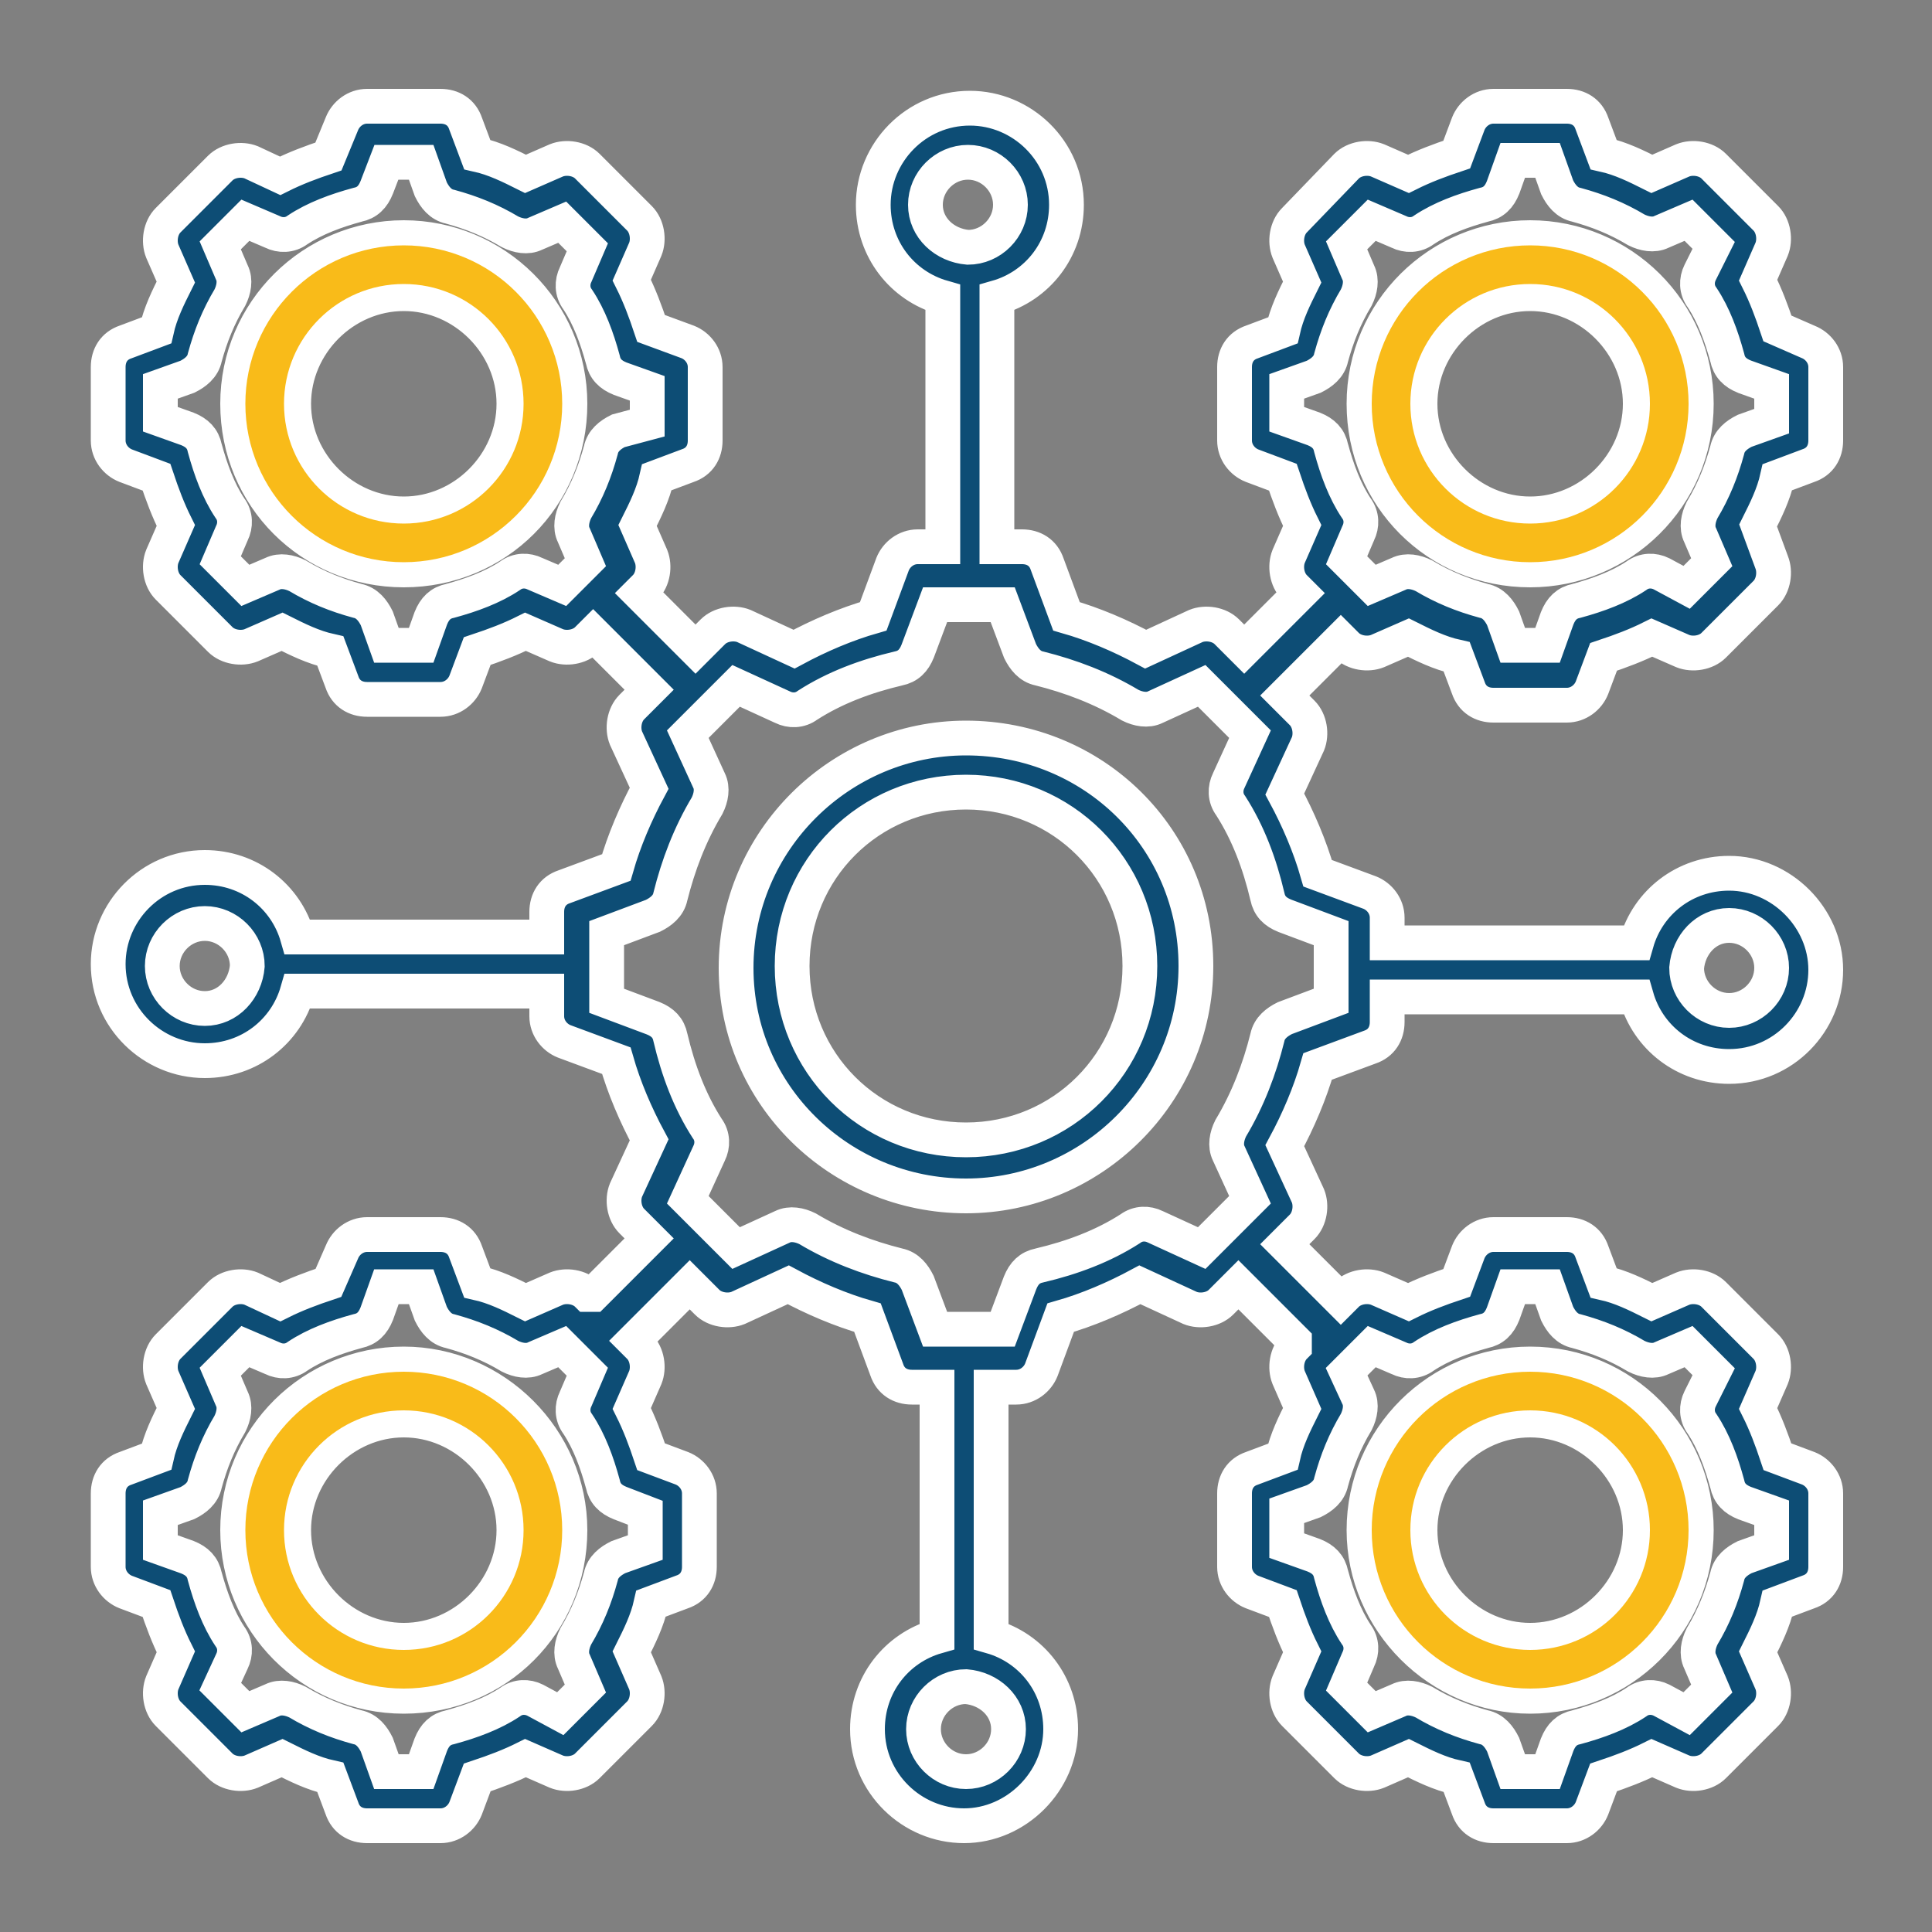 <svg xmlns="http://www.w3.org/2000/svg" xmlns:xlink="http://www.w3.org/1999/xlink" id="Layer_1" x="0px" y="0px" viewBox="0 0 100 100" style="enable-background:new 0 0 100 100;" xml:space="preserve"><rect x="0" y="0" width="100" height="100" fill="#808080" stroke="none"/><style type="text/css">	.st0{fill:#0D4D75;stroke:#FFFFFF;stroke-width:1.8;stroke-miterlimit:10;}	.st1{fill:none;stroke:#000000;stroke-miterlimit:10;}	.st2{fill:#E52323;}	.st3{fill:#0D4D75;}	.st4{fill:#F9BB19;}	.st5{fill:none;stroke:#F9BB19;stroke-width:2;stroke-miterlimit:10;}</style><path class="st0" d="M50,38.2c-6.5,0-11.9,5.3-11.9,11.9S43.5,61.9,50,61.9S61.9,56.6,61.9,50S56.6,38.2,50,38.2z M50,59 c-5,0-9-4-9-9s4-9,9-9s9,4,9,9S55,59,50,59z M93.6,24.1c0.6-0.2,0.9-0.7,0.9-1.3V19c0-0.6-0.4-1.1-0.9-1.3L92,17 c-0.3-0.9-0.6-1.7-1-2.5l0.7-1.6c0.2-0.5,0.1-1.2-0.3-1.6l-2.7-2.7c-0.4-0.4-1.1-0.5-1.6-0.3l-1.6,0.7c-0.8-0.4-1.6-0.8-2.5-1 l-0.6-1.6c-0.2-0.6-0.7-0.9-1.3-0.9h-3.8c-0.6,0-1.1,0.4-1.3,0.9l-0.6,1.6c-0.9,0.3-1.7,0.6-2.5,1l-1.6-0.7 c-0.5-0.2-1.2-0.1-1.6,0.3L67,11.4c-0.4,0.4-0.5,1.1-0.3,1.6l0.7,1.6c-0.4,0.8-0.8,1.6-1,2.5l-1.6,0.6c-0.6,0.2-0.9,0.7-0.9,1.3v3.8 c0,0.6,0.4,1.1,0.9,1.3l1.6,0.6c0.3,0.9,0.6,1.7,1,2.5l-0.7,1.6c-0.2,0.5-0.1,1.2,0.3,1.6l0.3,0.3l-2.9,2.9l-0.9-0.9 c-0.4-0.4-1.1-0.5-1.6-0.3l-2.6,1.2c-1.3-0.7-2.7-1.3-4.1-1.7l-1-2.7c-0.2-0.6-0.7-0.9-1.3-0.9h-1.3V15.4c2.1-0.6,3.6-2.5,3.6-4.8 c0-2.8-2.3-5-5-5c-2.8,0-5,2.3-5,5c0,2.3,1.5,4.2,3.6,4.8v12.9h-1.3c-0.6,0-1.1,0.4-1.3,0.9l-1,2.7c-1.4,0.4-2.8,1-4.1,1.7l-2.6-1.2 c-0.5-0.2-1.2-0.1-1.6,0.3l-0.9,0.9l-2.9-2.9l0.3-0.3c0.4-0.4,0.5-1.1,0.3-1.6l-0.7-1.6c0.4-0.8,0.8-1.6,1-2.5l1.6-0.6 c0.6-0.2,0.9-0.7,0.9-1.3V19c0-0.6-0.4-1.1-0.9-1.3L33.7,17c-0.3-0.9-0.6-1.7-1-2.5l0.7-1.6c0.2-0.5,0.1-1.2-0.3-1.6l-2.7-2.7 c-0.4-0.4-1.1-0.5-1.6-0.3l-1.6,0.7c-0.8-0.4-1.6-0.8-2.5-1l-0.6-1.6c-0.2-0.6-0.7-0.9-1.3-0.9H19c-0.6,0-1.1,0.4-1.3,0.9L17,8.1 c-0.9,0.3-1.7,0.6-2.5,1L13,8.4c-0.5-0.2-1.2-0.1-1.6,0.3l-2.7,2.7c-0.4,0.4-0.5,1.1-0.3,1.6l0.7,1.6c-0.4,0.8-0.8,1.6-1,2.5 l-1.6,0.6c-0.6,0.2-0.9,0.7-0.9,1.3v3.8c0,0.6,0.4,1.1,0.9,1.3l1.6,0.6c0.3,0.9,0.6,1.7,1,2.5l-0.7,1.6c-0.2,0.5-0.1,1.2,0.3,1.6 l2.7,2.7c0.4,0.4,1.1,0.5,1.6,0.3l1.6-0.7c0.8,0.4,1.6,0.8,2.5,1l0.6,1.6c0.2,0.6,0.7,0.9,1.3,0.9h3.8c0.6,0,1.1-0.4,1.3-0.9 l0.6-1.6c0.9-0.3,1.7-0.6,2.5-1l1.6,0.7c0.5,0.2,1.2,0.1,1.6-0.3l0.3-0.3l2.9,2.9l-0.9,0.9c-0.4,0.4-0.5,1.1-0.3,1.6l1.2,2.6 c-0.7,1.3-1.3,2.7-1.7,4.1l-2.7,1c-0.6,0.2-0.9,0.7-0.9,1.3v1.3H15.4c-0.6-2.1-2.5-3.6-4.8-3.6c-2.8,0-5,2.3-5,5c0,2.8,2.3,5,5,5 c2.3,0,4.2-1.5,4.8-3.6h12.9v1.3c0,0.6,0.4,1.1,0.9,1.3l2.7,1c0.4,1.4,1,2.8,1.7,4.1l-1.2,2.6c-0.2,0.5-0.1,1.2,0.3,1.6l0.9,0.9 l-2.9,2.9L30.4,67c-0.4-0.4-1.1-0.5-1.6-0.3l-1.6,0.7c-0.8-0.4-1.6-0.8-2.5-1l-0.6-1.6c-0.2-0.6-0.7-0.9-1.3-0.9H19 c-0.6,0-1.1,0.4-1.3,0.9L17,66.4c-0.9,0.3-1.7,0.6-2.5,1L13,66.7c-0.5-0.2-1.2-0.1-1.6,0.3l-2.7,2.7c-0.4,0.4-0.5,1.1-0.3,1.6 l0.7,1.6c-0.4,0.8-0.8,1.6-1,2.5L6.5,76c-0.6,0.2-0.9,0.7-0.9,1.3v3.8c0,0.6,0.4,1.1,0.9,1.3L8.1,83c0.3,0.9,0.6,1.7,1,2.5l-0.7,1.6 c-0.2,0.5-0.1,1.2,0.3,1.6l2.7,2.7c0.4,0.4,1.1,0.5,1.6,0.3l1.6-0.7c0.8,0.4,1.6,0.8,2.5,1l0.6,1.6c0.2,0.6,0.7,0.9,1.3,0.9h3.8 c0.6,0,1.1-0.4,1.3-0.9l0.6-1.6c0.9-0.3,1.7-0.6,2.5-1l1.6,0.7c0.5,0.2,1.2,0.1,1.6-0.3l2.7-2.7c0.4-0.4,0.5-1.1,0.3-1.6l-0.7-1.6 c0.4-0.8,0.8-1.6,1-2.5l1.6-0.6c0.6-0.2,0.9-0.7,0.9-1.3v-3.8c0-0.6-0.4-1.1-0.9-1.3l-1.6-0.6c-0.3-0.9-0.6-1.7-1-2.5l0.7-1.6 c0.2-0.5,0.1-1.2-0.3-1.6l-0.3-0.3l2.9-2.9l0.9,0.9c0.4,0.4,1.1,0.5,1.6,0.3l2.6-1.2c1.3,0.7,2.7,1.3,4.1,1.7l1,2.7 c0.2,0.6,0.7,0.9,1.3,0.9h1.3v12.9c-2.1,0.6-3.6,2.5-3.6,4.8c0,2.8,2.3,5,5,5s5-2.3,5-5c0-2.3-1.5-4.2-3.6-4.8V71.8h1.3 c0.6,0,1.1-0.4,1.3-0.9l1-2.7c1.4-0.4,2.8-1,4.1-1.7l2.6,1.2c0.5,0.2,1.2,0.1,1.6-0.3l0.9-0.9l2.9,2.9L67,69.7 c-0.4,0.4-0.5,1.1-0.3,1.6l0.7,1.6c-0.4,0.8-0.8,1.6-1,2.5L64.8,76c-0.6,0.2-0.9,0.7-0.9,1.3v3.8c0,0.6,0.4,1.1,0.9,1.3l1.6,0.6 c0.3,0.9,0.6,1.7,1,2.5l-0.7,1.6c-0.2,0.5-0.1,1.2,0.3,1.6l2.7,2.7c0.4,0.4,1.1,0.5,1.6,0.3l1.6-0.7c0.8,0.4,1.6,0.8,2.5,1l0.6,1.6 c0.2,0.6,0.7,0.9,1.3,0.9h3.8c0.6,0,1.1-0.4,1.3-0.9L83,92c0.9-0.3,1.7-0.6,2.5-1l1.6,0.7c0.5,0.2,1.2,0.1,1.6-0.3l2.7-2.7 c0.4-0.4,0.5-1.1,0.3-1.6L91,85.5c0.4-0.8,0.8-1.6,1-2.5l1.6-0.6c0.6-0.2,0.9-0.7,0.9-1.3v-3.8c0-0.6-0.4-1.1-0.9-1.3L92,75.4 c-0.3-0.9-0.6-1.7-1-2.5l0.7-1.6c0.2-0.5,0.1-1.2-0.3-1.6L88.7,67c-0.4-0.4-1.1-0.5-1.6-0.3l-1.6,0.7c-0.8-0.4-1.6-0.8-2.5-1 l-0.6-1.6c-0.2-0.6-0.7-0.9-1.3-0.9h-3.8c-0.6,0-1.1,0.4-1.3,0.9l-0.6,1.6c-0.9,0.3-1.7,0.6-2.5,1l-1.6-0.7 c-0.5-0.2-1.2-0.1-1.6,0.3l-0.3,0.3l-2.9-2.9l0.9-0.9c0.4-0.4,0.5-1.1,0.3-1.6l-1.2-2.6c0.7-1.3,1.3-2.7,1.7-4.1l2.7-1 c0.6-0.2,0.9-0.7,0.9-1.3v-1.3h12.9c0.6,2.1,2.5,3.6,4.8,3.6c2.8,0,5-2.3,5-5s-2.3-5-5-5c-2.3,0-4.2,1.5-4.8,3.6H71.8v-1.3 c0-0.6-0.4-1.1-0.9-1.3l-2.7-1c-0.4-1.4-1-2.8-1.7-4.1l1.2-2.6c0.2-0.5,0.1-1.2-0.3-1.6l-0.9-0.9l2.9-2.9l0.3,0.3 c0.4,0.4,1.1,0.5,1.6,0.3l1.6-0.7c0.8,0.4,1.6,0.8,2.5,1l0.6,1.6c0.2,0.6,0.7,0.9,1.3,0.9h3.8c0.6,0,1.1-0.4,1.3-0.9l0.6-1.6 c0.9-0.3,1.7-0.6,2.5-1l1.6,0.7c0.5,0.2,1.2,0.1,1.6-0.3l2.7-2.7c0.4-0.4,0.5-1.1,0.3-1.6L91,27.2c0.4-0.8,0.8-1.6,1-2.5L93.6,24.1z  M47.9,10.6c0-1.2,1-2.2,2.2-2.2c1.2,0,2.2,1,2.2,2.2s-1,2.2-2.2,2.2C48.9,12.7,47.9,11.8,47.9,10.6z M29.1,30.3l-1.4-0.6 c-0.4-0.2-0.9-0.2-1.3,0.1c-0.9,0.6-2,1-3.1,1.3c-0.5,0.1-0.8,0.4-1,0.9l-0.5,1.4H20L19.5,32c-0.2-0.4-0.5-0.8-1-0.9 c-1.1-0.3-2.1-0.7-3.1-1.3c-0.4-0.2-0.9-0.3-1.3-0.1l-1.4,0.6l-1.3-1.3l0.6-1.4c0.2-0.4,0.2-0.9-0.1-1.3c-0.6-0.9-1-2-1.3-3.1 c-0.1-0.5-0.4-0.8-0.9-1l-1.4-0.5V20l1.4-0.5c0.4-0.2,0.8-0.5,0.9-1c0.3-1.1,0.7-2.1,1.3-3.1c0.2-0.4,0.3-0.9,0.1-1.3l-0.6-1.4 l1.3-1.3l1.4,0.6c0.4,0.2,0.9,0.2,1.3-0.1c0.9-0.6,2-1,3.1-1.3c0.5-0.1,0.8-0.4,1-0.9L20,8.4h1.8l0.5,1.4c0.2,0.4,0.5,0.8,1,0.9 c1.1,0.3,2.1,0.7,3.1,1.3c0.4,0.2,0.9,0.3,1.3,0.1l1.4-0.6l1.3,1.3l-0.6,1.4c-0.2,0.4-0.2,0.9,0.1,1.3c0.6,0.9,1,2,1.3,3.1 c0.1,0.5,0.4,0.8,0.9,1l1.4,0.5v1.8L32,22.3c-0.4,0.2-0.8,0.5-0.9,1c-0.3,1.1-0.7,2.1-1.3,3.1c-0.2,0.4-0.3,0.9-0.1,1.3l0.6,1.4 L29.1,30.3z M10.6,52.2c-1.2,0-2.2-1-2.2-2.2c0-1.2,1-2.2,2.2-2.2s2.2,1,2.2,2.2C12.7,51.2,11.8,52.2,10.6,52.2z M33.4,78.3v1.8 L32,80.6c-0.4,0.2-0.8,0.5-0.9,1c-0.3,1.1-0.7,2.1-1.3,3.1c-0.2,0.4-0.3,0.9-0.1,1.3l0.6,1.4l-1.3,1.3L27.7,88 c-0.4-0.2-0.9-0.2-1.3,0.1c-0.9,0.6-2,1-3.1,1.3c-0.5,0.1-0.8,0.4-1,0.9l-0.5,1.4H20l-0.5-1.4c-0.2-0.4-0.5-0.8-1-0.9 c-1.1-0.3-2.1-0.7-3.1-1.3c-0.4-0.2-0.9-0.3-1.3-0.1l-1.4,0.6l-1.3-1.3L12,86c0.2-0.4,0.2-0.9-0.1-1.3c-0.6-0.9-1-2-1.3-3.1 c-0.1-0.5-0.4-0.8-0.9-1l-1.4-0.5v-1.8l1.4-0.5c0.4-0.2,0.8-0.5,0.9-1c0.3-1.1,0.7-2.1,1.3-3.1c0.2-0.4,0.3-0.9,0.1-1.3L11.4,71 l1.3-1.3l1.4,0.6c0.4,0.2,0.9,0.2,1.3-0.1c0.9-0.6,2-1,3.1-1.3c0.5-0.1,0.8-0.4,1-0.9l0.5-1.4h1.8l0.5,1.4c0.2,0.4,0.5,0.8,1,0.9 c1.1,0.3,2.1,0.7,3.1,1.3c0.4,0.2,0.9,0.3,1.3,0.1l1.4-0.6l1.3,1.3l-0.6,1.4c-0.2,0.4-0.2,0.9,0.1,1.3c0.6,0.9,1,2,1.3,3.1 c0.1,0.5,0.4,0.8,0.9,1L33.4,78.3z M52.2,89.5c0,1.2-1,2.2-2.2,2.2c-1.2,0-2.2-1-2.2-2.2c0-1.2,1-2.2,2.2-2.2 C51.2,87.4,52.2,88.3,52.2,89.5z M71,69.7l1.4,0.6c0.4,0.2,0.9,0.2,1.3-0.1c0.9-0.6,2-1,3.1-1.3c0.5-0.1,0.8-0.4,1-0.9l0.5-1.4h1.8 l0.5,1.4c0.2,0.4,0.5,0.8,1,0.9c1.1,0.3,2.1,0.7,3.1,1.3c0.4,0.2,0.9,0.3,1.3,0.1l1.4-0.6l1.3,1.3L88,72.4c-0.2,0.4-0.2,0.9,0.1,1.3 c0.6,0.9,1,2,1.3,3.1c0.1,0.5,0.4,0.8,0.9,1l1.4,0.5v1.8l-1.4,0.5c-0.4,0.2-0.8,0.5-0.9,1c-0.3,1.1-0.7,2.1-1.3,3.1 c-0.2,0.4-0.3,0.9-0.1,1.3l0.6,1.4l-1.3,1.3L86,88c-0.4-0.2-0.9-0.2-1.3,0.1c-0.9,0.6-2,1-3.1,1.3c-0.5,0.1-0.8,0.4-1,0.9l-0.5,1.4 h-1.8l-0.5-1.4c-0.2-0.4-0.5-0.8-1-0.9c-1.1-0.3-2.1-0.7-3.1-1.3c-0.4-0.2-0.9-0.3-1.3-0.1L71,88.6l-1.3-1.3l0.6-1.4 c0.2-0.4,0.2-0.9-0.1-1.3c-0.6-0.9-1-2-1.3-3.1c-0.1-0.5-0.4-0.8-0.9-1l-1.4-0.5v-1.8l1.4-0.5c0.4-0.2,0.8-0.5,0.9-1 c0.3-1.1,0.7-2.1,1.3-3.1c0.2-0.4,0.3-0.9,0.1-1.3L69.7,71L71,69.7z M89.5,47.9c1.2,0,2.2,1,2.2,2.2c0,1.2-1,2.2-2.2,2.2 s-2.2-1-2.2-2.2C87.4,48.9,88.3,47.9,89.5,47.9z M68.9,48.3v3.5l-2.4,0.9c-0.4,0.2-0.8,0.5-0.9,1c-0.4,1.6-1,3.2-1.9,4.7 c-0.2,0.4-0.3,0.9-0.1,1.3l1.1,2.4l-2.5,2.5l-2.4-1.1c-0.4-0.2-0.9-0.2-1.3,0.1c-1.4,0.9-3,1.5-4.7,1.9c-0.5,0.1-0.8,0.4-1,0.9 l-0.9,2.4h-3.5l-0.9-2.4c-0.2-0.4-0.5-0.8-1-0.9c-1.6-0.4-3.2-1-4.7-1.9c-0.4-0.2-0.9-0.3-1.3-0.1l-2.4,1.1l-2.5-2.5l1.1-2.4 c0.2-0.4,0.2-0.9-0.1-1.3c-0.9-1.4-1.5-3-1.9-4.7c-0.1-0.5-0.4-0.8-0.9-1l-2.4-0.9v-3.5l2.4-0.9c0.4-0.2,0.8-0.5,0.9-1 c0.4-1.6,1-3.2,1.9-4.7c0.2-0.4,0.3-0.9,0.1-1.3l-1.1-2.4l2.5-2.5l2.4,1.1c0.4,0.2,0.9,0.2,1.3-0.1c1.4-0.9,3-1.5,4.7-1.9 c0.5-0.1,0.8-0.4,1-0.9l0.9-2.4h3.5l0.9,2.4c0.2,0.4,0.5,0.8,1,0.9c1.6,0.4,3.2,1,4.7,1.9c0.4,0.2,0.9,0.3,1.3,0.1l2.4-1.1l2.5,2.5 l-1.1,2.4c-0.2,0.4-0.2,0.9,0.1,1.3c0.9,1.4,1.5,3,1.9,4.7c0.1,0.5,0.4,0.8,0.9,1L68.9,48.3z M91.7,21.8l-1.4,0.5 c-0.4,0.2-0.8,0.5-0.9,1c-0.3,1.1-0.7,2.1-1.3,3.1c-0.2,0.4-0.3,0.9-0.1,1.3l0.6,1.4l-1.3,1.3L86,29.7c-0.4-0.2-0.9-0.2-1.3,0.1 c-0.9,0.6-2,1-3.1,1.3c-0.5,0.1-0.8,0.4-1,0.9l-0.5,1.4h-1.8L77.8,32c-0.2-0.4-0.5-0.8-1-0.9c-1.1-0.3-2.1-0.7-3.1-1.3 c-0.4-0.2-0.9-0.3-1.3-0.1L71,30.3l-1.3-1.3l0.6-1.4c0.2-0.4,0.2-0.9-0.1-1.3c-0.6-0.9-1-2-1.3-3.1c-0.1-0.5-0.4-0.8-0.9-1l-1.4-0.5 V20l1.4-0.5c0.4-0.2,0.8-0.5,0.9-1c0.3-1.1,0.7-2.1,1.3-3.1c0.2-0.4,0.3-0.9,0.1-1.3l-0.6-1.4l1.3-1.3l1.4,0.6 c0.4,0.2,0.9,0.2,1.3-0.1c0.9-0.6,2-1,3.1-1.3c0.5-0.1,0.8-0.4,1-0.9l0.5-1.4h1.8l0.5,1.4c0.2,0.4,0.5,0.8,1,0.9 c1.1,0.3,2.1,0.7,3.1,1.3c0.4,0.2,0.9,0.3,1.3,0.1l1.4-0.6l1.3,1.3L88,14.1c-0.2,0.4-0.2,0.9,0.1,1.3c0.6,0.9,1,2,1.3,3.1 c0.1,0.5,0.4,0.8,0.9,1l1.4,0.5V21.8z M79.2,12.3c-4.7,0-8.6,3.8-8.6,8.6s3.8,8.6,8.6,8.6c4.7,0,8.6-3.8,8.6-8.6 S83.9,12.3,79.2,12.3z M79.2,26.6c-3.1,0-5.7-2.6-5.7-5.7s2.6-5.7,5.7-5.7c3.1,0,5.7,2.6,5.7,5.7S82.3,26.6,79.2,26.6z M20.9,12.3 c-4.7,0-8.6,3.8-8.6,8.6s3.8,8.6,8.6,8.6s8.6-3.8,8.6-8.6S25.6,12.3,20.9,12.3z M20.9,26.6c-3.1,0-5.7-2.6-5.7-5.7s2.6-5.7,5.7-5.7 s5.7,2.6,5.7,5.7S24,26.6,20.9,26.6z M79.2,87.8c4.7,0,8.6-3.8,8.6-8.6c0-4.7-3.8-8.6-8.6-8.6c-4.7,0-8.6,3.8-8.6,8.6 C70.6,83.9,74.5,87.8,79.2,87.8z M79.2,73.5c3.1,0,5.7,2.6,5.7,5.7s-2.6,5.7-5.7,5.7c-3.1,0-5.7-2.6-5.7-5.7S76.1,73.5,79.2,73.5z  M20.9,70.6c-4.7,0-8.6,3.8-8.6,8.6c0,4.7,3.8,8.6,8.6,8.6s8.6-3.8,8.6-8.6C29.5,74.5,25.6,70.6,20.9,70.6z M20.9,84.9 c-3.1,0-5.7-2.6-5.7-5.7c0-3.1,2.6-5.7,5.7-5.7s5.7,2.6,5.7,5.7C26.6,82.3,24,84.9,20.9,84.9z"></path><circle class="st5" cx="20.9" cy="20.9" r="7.2"></circle><circle class="st5" cx="79.2" cy="20.9" r="7.2"></circle><circle class="st5" cx="20.9" cy="79.2" r="7.2"></circle><circle class="st5" cx="79.2" cy="79.2" r="7.2"></circle></svg>